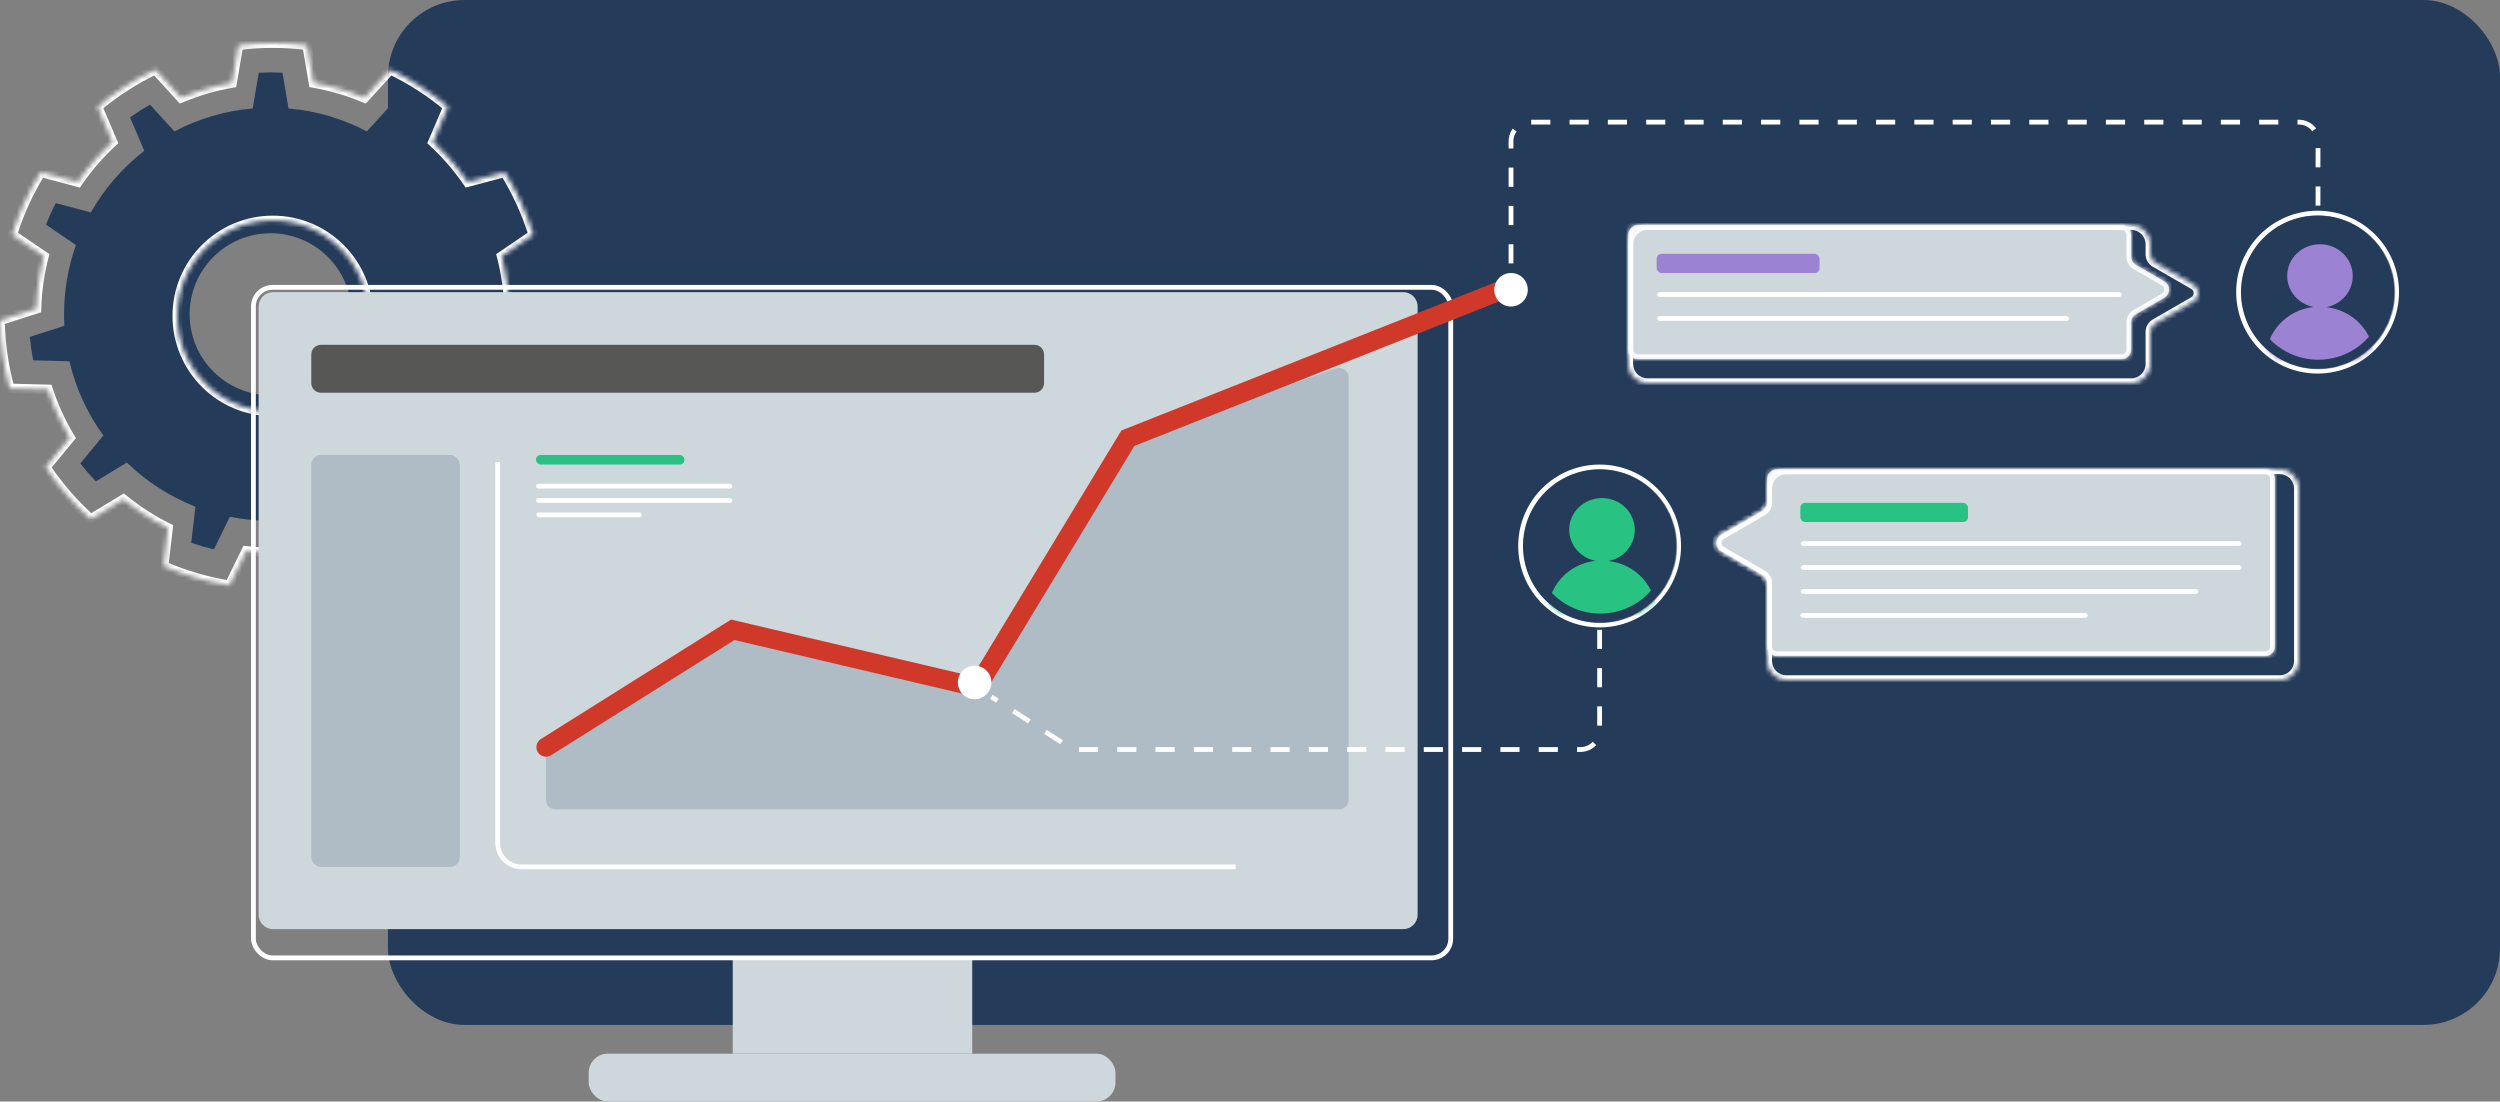 <svg width="522" height="230" viewBox="0 0 522 230" fill="none" xmlns="http://www.w3.org/2000/svg">
<rect x="0" y="0" width="522" height="230" fill="#808080" stroke="none"/>
<rect x="81" width="441" height="214" rx="16" fill="#253B5A"/>
<mask id="path-2-inside-1_4_132" fill="white">
<path fill-rule="evenodd" clip-rule="evenodd" d="M369 135C369 136.105 369.895 137 371 137L473 137C474.105 137 475 136.105 475 135L475 100C475 98.895 474.105 98 473 98L371 98C369.895 98 369 98.895 369 100L369 104.941C369 105.655 368.619 106.315 368 106.673L359.407 111.634C358.073 112.404 358.073 114.328 359.407 115.098L368 120.06C368.619 120.417 369 121.077 369 121.792L369 135Z"/>
</mask>
<path fill-rule="evenodd" clip-rule="evenodd" d="M369 135C369 136.105 369.895 137 371 137L473 137C474.105 137 475 136.105 475 135L475 100C475 98.895 474.105 98 473 98L371 98C369.895 98 369 98.895 369 100L369 104.941C369 105.655 368.619 106.315 368 106.673L359.407 111.634C358.073 112.404 358.073 114.328 359.407 115.098L368 120.06C368.619 120.417 369 121.077 369 121.792L369 135Z" fill="#CDD7DC"/>
<path d="M368 120.06L368.5 119.194L368 120.06ZM359.407 111.634L358.907 110.768L359.407 111.634ZM359.407 115.098L359.907 114.232L359.407 115.098ZM368 106.673L367.5 105.807L368 106.673ZM473 136L371 136L371 138L473 138L473 136ZM474 100L474 135L476 135L476 100L474 100ZM371 99L473 99L473 97L371 97L371 99ZM370 104.941L370 100L368 100L368 104.941L370 104.941ZM359.907 112.5L368.5 107.539L367.5 105.807L358.907 110.768L359.907 112.5ZM368.5 119.194L359.907 114.232L358.907 115.964L367.5 120.926L368.5 119.194ZM370 135L370 121.792L368 121.792L368 135L370 135ZM367.5 120.926C367.809 121.104 368 121.434 368 121.792L370 121.792C370 120.72 369.428 119.729 368.5 119.194L367.5 120.926ZM358.907 110.768C356.907 111.923 356.907 114.81 358.907 115.964L359.907 114.232C359.24 113.847 359.24 112.885 359.907 112.5L358.907 110.768ZM368 104.941C368 105.298 367.809 105.628 367.5 105.807L368.5 107.539C369.428 107.003 370 106.013 370 104.941L368 104.941ZM371 97C369.343 97 368 98.343 368 100L370 100C370 99.448 370.448 99 371 99L371 97ZM476 100C476 98.343 474.657 97 473 97L473 99C473.552 99 474 99.448 474 100L476 100ZM371 136C370.448 136 370 135.552 370 135L368 135C368 136.657 369.343 138 371 138L371 136ZM473 138C474.657 138 476 136.657 476 135L474 135C474 135.552 473.552 136 473 136L473 138Z" fill="white" mask="url(#path-2-inside-1_4_132)"/>
<path fill-rule="evenodd" clip-rule="evenodd" d="M31.313 21.844L36.417 27.44C41.374 24.826 46.903 23.149 52.766 22.646L54.035 15.179C54.853 15.14 55.678 15.12 56.506 15.12C57.335 15.12 58.159 15.14 58.978 15.179L60.246 22.646C66.109 23.149 71.638 24.826 76.595 27.44L81.7 21.844C83.13 22.669 84.517 23.562 85.854 24.519L82.883 31.489C87.402 34.988 91.208 39.364 94.044 44.362L101.367 42.412C102.122 43.87 102.808 45.368 103.422 46.904L97.154 51.162C98.761 55.68 99.635 60.545 99.635 65.615C99.635 66.425 99.613 67.229 99.569 68.028L106.783 70.347C106.629 72.002 106.395 73.634 106.086 75.239L98.513 75.432C97.191 81.11 94.748 86.357 91.43 90.928L96.242 96.777C95.224 98.074 94.142 99.32 93.004 100.511L86.529 96.579C82.448 100.536 77.588 103.694 72.202 105.799L73.089 113.325C71.541 113.862 69.96 114.327 68.349 114.714L65.026 107.903C62.272 108.455 59.423 108.744 56.506 108.744C53.59 108.744 50.74 108.455 47.986 107.903L44.663 114.714C43.052 114.327 41.471 113.862 39.924 113.325L40.811 105.799C35.424 103.694 30.564 100.536 26.484 96.579L20.009 100.511C18.87 99.32 17.789 98.074 16.77 96.776L21.583 90.928C18.264 86.357 15.821 81.11 14.499 75.432L6.927 75.239C6.617 73.634 6.383 72.002 6.229 70.347L13.443 68.028C13.399 67.229 13.377 66.425 13.377 65.615C13.377 60.545 14.252 55.68 15.858 51.162L9.591 46.904C10.204 45.368 10.89 43.87 11.645 42.412L18.969 44.362C21.805 39.364 25.61 34.988 30.129 31.489L27.158 24.519C28.496 23.562 29.882 22.669 31.313 21.844ZM56.506 82.528C65.847 82.528 73.419 74.956 73.419 65.615C73.419 56.274 65.847 48.702 56.506 48.702C47.165 48.702 39.593 56.274 39.593 65.615C39.593 74.956 47.165 82.528 56.506 82.528Z" fill="#253B5A"/>
<mask id="path-5-inside-2_4_132" fill="white">
<path fill-rule="evenodd" clip-rule="evenodd" d="M32.43 14.536L37.817 20.442C41.186 19.024 44.746 17.969 48.447 17.326L49.785 9.447C52.134 9.152 54.528 9 56.957 9C59.386 9 61.78 9.152 64.129 9.447L65.467 17.326C69.168 17.969 72.728 19.024 76.097 20.443L81.484 14.536C85.838 16.616 89.887 19.233 93.544 22.301L90.409 29.656C93.126 32.16 95.561 34.966 97.661 38.019L105.389 35.962C107.896 40.001 109.912 44.376 111.354 49.005L104.739 53.498C105.654 57.015 106.191 60.684 106.304 64.46L113.914 66.907C113.834 71.816 113.133 76.574 111.887 81.106L103.895 81.31C102.734 84.862 101.181 88.237 99.288 91.383L104.366 97.555C101.697 101.553 98.535 105.194 94.968 108.393L88.136 104.244C85.281 106.572 82.16 108.588 78.826 110.238L79.762 118.18C75.429 120.076 70.815 121.447 65.999 122.215L62.493 115.027C60.675 115.23 58.828 115.334 56.957 115.334C55.086 115.334 53.239 115.23 51.421 115.027L47.915 122.215C43.099 121.447 38.485 120.076 34.152 118.181L35.088 110.238C31.754 108.588 28.633 106.573 25.778 104.244L18.946 108.393C15.378 105.195 12.217 101.553 9.547 97.555L14.626 91.384C12.732 88.237 11.18 84.862 10.019 81.31L2.027 81.106C0.78 76.574 0.08 71.816 0 66.907L7.61 64.46C7.723 60.684 8.26 57.015 9.175 53.498L2.56 49.005C4.001 44.376 6.017 40.001 8.525 35.962L16.253 38.019C18.353 34.965 20.788 32.16 23.505 29.656L20.37 22.301C24.027 19.233 28.076 16.616 32.43 14.536ZM56.957 85.902C67.968 85.902 76.894 76.976 76.894 65.964C76.894 54.953 67.968 46.027 56.957 46.027C45.946 46.027 37.019 54.953 37.019 65.964C37.019 76.976 45.946 85.902 56.957 85.902Z"/>
</mask>
<path d="M37.817 20.442L37.078 21.116L37.554 21.638L38.205 21.364L37.817 20.442ZM32.43 14.536L33.169 13.862L32.669 13.314L31.999 13.634L32.43 14.536ZM48.447 17.326L48.618 18.311L49.314 18.19L49.433 17.493L48.447 17.326ZM49.785 9.447L49.66 8.455L48.923 8.547L48.799 9.28L49.785 9.447ZM64.129 9.447L65.115 9.28L64.991 8.548L64.254 8.455L64.129 9.447ZM65.467 17.326L64.481 17.494L64.6 18.19L65.296 18.311L65.467 17.326ZM76.097 20.443L75.709 21.364L76.36 21.638L76.836 21.116L76.097 20.443ZM81.484 14.536L81.915 13.634L81.246 13.314L80.745 13.862L81.484 14.536ZM93.544 22.301L94.464 22.693L94.755 22.012L94.187 21.535L93.544 22.301ZM90.409 29.656L89.489 29.264L89.212 29.913L89.731 30.391L90.409 29.656ZM97.661 38.019L96.837 38.586L97.237 39.167L97.918 38.985L97.661 38.019ZM105.389 35.962L106.239 35.435L105.848 34.805L105.132 34.996L105.389 35.962ZM111.354 49.005L111.916 49.832L112.529 49.416L112.309 48.708L111.354 49.005ZM104.739 53.498L104.177 52.671L103.593 53.068L103.771 53.75L104.739 53.498ZM106.304 64.46L105.304 64.49L105.325 65.196L105.997 65.412L106.304 64.46ZM113.914 66.907L114.914 66.923L114.926 66.182L114.22 65.955L113.914 66.907ZM111.887 81.106L111.912 82.106L112.654 82.087L112.851 81.372L111.887 81.106ZM103.895 81.31L103.869 80.31L103.163 80.328L102.944 80.999L103.895 81.31ZM99.288 91.383L98.431 90.868L98.067 91.473L98.516 92.019L99.288 91.383ZM104.366 97.555L105.198 98.11L105.61 97.493L105.139 96.92L104.366 97.555ZM94.968 108.393L94.449 109.247L95.083 109.632L95.636 109.137L94.968 108.393ZM88.136 104.244L88.655 103.389L88.052 103.022L87.504 103.469L88.136 104.244ZM78.826 110.238L78.382 109.342L77.75 109.654L77.833 110.355L78.826 110.238ZM79.762 118.18L80.163 119.097L80.842 118.8L80.755 118.063L79.762 118.18ZM65.999 122.215L65.101 122.654L65.425 123.319L66.157 123.203L65.999 122.215ZM62.493 115.027L63.391 114.588L63.082 113.955L62.382 114.033L62.493 115.027ZM51.421 115.027L51.532 114.033L50.832 113.955L50.523 114.588L51.421 115.027ZM47.915 122.215L47.757 123.203L48.489 123.319L48.813 122.654L47.915 122.215ZM34.152 118.181L33.159 118.063L33.072 118.8L33.751 119.097L34.152 118.181ZM35.088 110.238L36.081 110.355L36.164 109.655L35.532 109.342L35.088 110.238ZM25.778 104.244L26.41 103.469L25.862 103.023L25.259 103.389L25.778 104.244ZM18.946 108.393L18.278 109.137L18.831 109.633L19.465 109.247L18.946 108.393ZM9.547 97.555L8.775 96.92L8.303 97.493L8.716 98.111L9.547 97.555ZM14.626 91.384L15.398 92.019L15.847 91.474L15.483 90.868L14.626 91.384ZM10.019 81.31L10.97 80.999L10.75 80.328L10.045 80.31L10.019 81.31ZM2.027 81.106L1.063 81.372L1.259 82.087L2.001 82.106L2.027 81.106ZM0 66.907L-0.306 65.955L-1.012 66.182L-1 66.923L0 66.907ZM7.61 64.46L7.916 65.412L8.589 65.196L8.61 64.49L7.61 64.46ZM9.175 53.498L10.143 53.75L10.32 53.067L9.737 52.671L9.175 53.498ZM2.56 49.005L1.605 48.707L1.384 49.415L1.998 49.832L2.56 49.005ZM8.525 35.962L8.782 34.996L8.066 34.805L7.675 35.434L8.525 35.962ZM16.253 38.019L15.995 38.985L16.677 39.167L17.077 38.586L16.253 38.019ZM23.505 29.656L24.183 30.391L24.702 29.913L24.425 29.264L23.505 29.656ZM20.37 22.301L19.727 21.535L19.159 22.011L19.45 22.693L20.37 22.301ZM38.556 19.768L33.169 13.862L31.691 15.21L37.078 21.116L38.556 19.768ZM48.276 16.341C44.499 16.997 40.867 18.074 37.429 19.521L38.205 21.364C41.505 19.975 44.992 18.941 48.618 18.311L48.276 16.341ZM48.799 9.28L47.461 17.159L49.433 17.493L50.771 9.615L48.799 9.28ZM56.957 8C54.486 8 52.051 8.155 49.66 8.455L49.91 10.439C52.218 10.149 54.569 10 56.957 10V8ZM64.254 8.455C61.863 8.155 59.428 8 56.957 8V10C59.344 10 61.696 10.149 64.004 10.439L64.254 8.455ZM66.453 17.159L65.115 9.28L63.143 9.615L64.481 17.494L66.453 17.159ZM76.485 19.521C73.047 18.074 69.415 16.997 65.639 16.341L65.296 18.311C68.922 18.941 72.409 19.975 75.709 21.364L76.485 19.521ZM80.745 13.862L75.358 19.769L76.836 21.116L82.223 15.21L80.745 13.862ZM94.187 21.535C90.466 18.414 86.346 15.751 81.915 13.634L81.053 15.438C85.33 17.482 89.308 20.053 92.901 23.067L94.187 21.535ZM91.329 30.048L94.464 22.693L92.624 21.909L89.489 29.264L91.329 30.048ZM98.485 37.452C96.342 34.337 93.858 31.476 91.087 28.921L89.731 30.391C92.393 32.845 94.779 35.594 96.837 38.586L98.485 37.452ZM105.132 34.996L97.404 37.053L97.918 38.985L105.646 36.928L105.132 34.996ZM112.309 48.708C110.842 43.997 108.79 39.544 106.239 35.435L104.54 36.489C107.003 40.457 108.983 44.756 110.399 49.302L112.309 48.708ZM105.301 54.326L111.916 49.832L110.792 48.178L104.177 52.671L105.301 54.326ZM107.303 64.43C107.188 60.579 106.64 56.835 105.706 53.247L103.771 53.75C104.667 57.195 105.193 60.79 105.304 64.49L107.303 64.43ZM114.22 65.955L106.61 63.508L105.997 65.412L113.608 67.859L114.22 65.955ZM112.851 81.372C114.12 76.759 114.833 71.917 114.914 66.923L112.914 66.891C112.836 71.715 112.147 76.389 110.923 80.841L112.851 81.372ZM103.92 82.31L111.912 82.106L111.861 80.107L103.869 80.31L103.92 82.31ZM100.145 91.899C102.077 88.689 103.661 85.245 104.845 81.621L102.944 80.999C101.807 84.479 100.286 87.785 98.431 90.868L100.145 91.899ZM105.139 96.92L100.06 90.748L98.516 92.019L103.594 98.19L105.139 96.92ZM95.636 109.137C99.265 105.883 102.482 102.178 105.198 98.11L103.535 97C100.912 100.928 97.806 104.506 94.301 107.648L95.636 109.137ZM87.617 105.099L94.449 109.247L95.487 107.538L88.655 103.389L87.617 105.099ZM79.27 111.134C82.671 109.451 85.855 107.394 88.768 105.019L87.504 103.469C84.706 105.751 81.649 107.725 78.382 109.342L79.27 111.134ZM80.755 118.063L79.819 110.121L77.833 110.355L78.769 118.297L80.755 118.063ZM66.157 123.203C71.057 122.421 75.753 121.025 80.163 119.097L79.362 117.264C75.105 119.126 70.573 120.473 65.842 121.228L66.157 123.203ZM61.594 115.465L65.101 122.654L66.898 121.777L63.391 114.588L61.594 115.465ZM56.957 116.334C58.865 116.334 60.749 116.227 62.604 116.021L62.382 114.033C60.601 114.232 58.791 114.334 56.957 114.334V116.334ZM51.31 116.021C53.164 116.227 55.048 116.334 56.957 116.334V114.334C55.123 114.334 53.313 114.232 51.532 114.033L51.31 116.021ZM48.813 122.654L52.32 115.465L50.523 114.588L47.016 121.777L48.813 122.654ZM33.751 119.097C38.161 121.025 42.857 122.421 47.757 123.203L48.072 121.228C43.342 120.473 38.809 119.126 34.553 117.264L33.751 119.097ZM34.095 110.121L33.159 118.063L35.145 118.298L36.081 110.355L34.095 110.121ZM25.146 105.019C28.059 107.395 31.243 109.451 34.645 111.134L35.532 109.342C32.265 107.725 29.207 105.751 26.41 103.469L25.146 105.019ZM19.465 109.247L26.297 105.099L25.259 103.389L18.427 107.538L19.465 109.247ZM8.716 98.111C11.432 102.179 14.649 105.884 18.278 109.137L19.613 107.648C16.108 104.506 13.002 100.928 10.379 97L8.716 98.111ZM13.854 90.748L8.775 96.92L10.319 98.191L15.398 92.019L13.854 90.748ZM9.069 81.621C10.253 85.245 11.837 88.689 13.769 91.899L15.483 90.868C13.627 87.785 12.107 84.479 10.97 80.999L9.069 81.621ZM2.001 82.106L9.994 82.31L10.045 80.31L2.052 80.107L2.001 82.106ZM-1 66.923C-0.919 71.917 -0.206 76.759 1.063 81.372L2.991 80.841C1.767 76.389 1.078 71.715 1 66.891L-1 66.923ZM7.304 63.508L-0.306 65.955L0.306 67.859L7.916 65.412L7.304 63.508ZM8.207 53.246C7.274 56.835 6.726 60.579 6.611 64.43L8.61 64.49C8.72 60.79 9.247 57.195 10.143 53.75L8.207 53.246ZM1.998 49.832L8.613 54.325L9.737 52.671L3.122 48.178L1.998 49.832ZM7.675 35.434C5.124 39.544 3.072 43.997 1.605 48.707L3.514 49.302C4.93 44.755 6.911 40.457 9.374 36.489L7.675 35.434ZM16.51 37.053L8.782 34.996L8.267 36.928L15.995 38.985L16.51 37.053ZM22.827 28.921C20.056 31.475 17.572 34.337 15.429 37.452L17.077 38.586C19.135 35.594 21.521 32.845 24.183 30.391L22.827 28.921ZM19.45 22.693L22.585 30.048L24.425 29.264L21.29 21.909L19.45 22.693ZM31.999 13.634C27.568 15.751 23.448 18.413 19.727 21.535L21.013 23.067C24.606 20.053 28.584 17.482 32.861 15.438L31.999 13.634ZM75.894 65.964C75.894 76.423 67.416 84.902 56.957 84.902V86.902C68.52 86.902 77.894 77.528 77.894 65.964H75.894ZM56.957 47.027C67.416 47.027 75.894 55.505 75.894 65.964H77.894C77.894 54.401 68.52 45.027 56.957 45.027V47.027ZM38.019 65.964C38.019 55.505 46.498 47.027 56.957 47.027V45.027C45.393 45.027 36.019 54.401 36.019 65.964H38.019ZM56.957 84.902C46.498 84.902 38.019 76.423 38.019 65.964H36.019C36.019 77.528 45.393 86.902 56.957 86.902V84.902Z" fill="white" mask="url(#path-5-inside-2_4_132)"/>
<mask id="path-7-inside-3_4_132" fill="white">
<path fill-rule="evenodd" clip-rule="evenodd" d="M445 49C445 47.895 444.105 47 443 47H342C340.895 47 340 47.895 340 49V73C340 74.105 340.895 75 342 75H443C444.105 75 445 74.105 445 73V67.322C445 66.607 445.381 65.947 446 65.59L451.901 62.183C453.235 61.413 453.235 59.489 451.901 58.719L446 55.312C445.381 54.954 445 54.294 445 53.579V49Z"/>
</mask>
<path fill-rule="evenodd" clip-rule="evenodd" d="M445 49C445 47.895 444.105 47 443 47H342C340.895 47 340 47.895 340 49V73C340 74.105 340.895 75 342 75H443C444.105 75 445 74.105 445 73V67.322C445 66.607 445.381 65.947 446 65.59L451.901 62.183C453.235 61.413 453.235 59.489 451.901 58.719L446 55.312C445.381 54.954 445 54.294 445 53.579V49Z" fill="#CDD7DC"/>
<path d="M446 55.312L446.5 54.446L446 55.312ZM451.901 62.183L451.401 61.317L451.901 62.183ZM451.901 58.719L451.401 59.585L451.901 58.719ZM446 65.59L446.5 66.456L446 65.59ZM342 48H443V46H342V48ZM341 73V49H339V73H341ZM443 74H342V76H443V74ZM444 67.322V73H446V67.322H444ZM451.401 61.317L445.5 64.724L446.5 66.456L452.401 63.049L451.401 61.317ZM445.5 56.178L451.401 59.585L452.401 57.853L446.5 54.446L445.5 56.178ZM444 49V53.579H446V49H444ZM446.5 54.446C446.191 54.267 446 53.937 446 53.579H444C444 54.651 444.572 55.642 445.5 56.178L446.5 54.446ZM452.401 63.049C454.401 61.894 454.401 59.007 452.401 57.853L451.401 59.585C452.068 59.97 452.068 60.932 451.401 61.317L452.401 63.049ZM446 67.322C446 66.965 446.191 66.635 446.5 66.456L445.5 64.724C444.572 65.26 444 66.25 444 67.322H446ZM443 76C444.657 76 446 74.657 446 73H444C444 73.552 443.552 74 443 74V76ZM339 73C339 74.657 340.343 76 342 76V74C341.448 74 341 73.552 341 73H339ZM443 48C443.552 48 444 48.448 444 49H446C446 47.343 444.657 46 443 46V48ZM342 46C340.343 46 339 47.343 339 49H341C341 48.448 341.448 48 342 48V46Z" fill="white" mask="url(#path-7-inside-3_4_132)"/>
<mask id="path-9-inside-4_4_132" fill="white">
<path fill-rule="evenodd" clip-rule="evenodd" d="M344 47C341.791 47 340 48.791 340 51V76C340 78.209 341.791 80 344 80H445C447.209 80 449 78.209 449 76V69.303C449 68.589 449.381 67.928 450 67.571L458.04 62.929C459.373 62.16 459.373 60.235 458.04 59.465L450 54.823C449.381 54.466 449 53.806 449 53.091V51C449 48.791 447.209 47 445 47H344Z"/>
</mask>
<path d="M450 54.823L450.5 53.957L450 54.823ZM458.04 62.929L458.54 63.795L458.04 62.929ZM458.04 59.465L458.54 58.599L458.04 59.465ZM450 67.571L450.5 68.437L450 67.571ZM341 51C341 49.343 342.343 48 344 48V46C341.239 46 339 48.239 339 51H341ZM341 76V51H339V76H341ZM344 79C342.343 79 341 77.657 341 76H339C339 78.761 341.239 81 344 81V79ZM445 79H344V81H445V79ZM448 76C448 77.657 446.657 79 445 79V81C447.761 81 450 78.761 450 76H448ZM448 69.303V76H450V69.303H448ZM457.54 62.063L449.5 66.705L450.5 68.437L458.54 63.795L457.54 62.063ZM449.5 55.689L457.54 60.331L458.54 58.599L450.5 53.957L449.5 55.689ZM448 51V53.091H450V51H448ZM445 48C446.657 48 448 49.343 448 51H450C450 48.239 447.761 46 445 46V48ZM344 48H445V46H344V48ZM450.5 53.957C450.191 53.779 450 53.449 450 53.091H448C448 54.163 448.572 55.153 449.5 55.689L450.5 53.957ZM458.54 63.795C460.54 62.641 460.54 59.754 458.54 58.599L457.54 60.331C458.207 60.716 458.207 61.678 457.54 62.063L458.54 63.795ZM450 69.303C450 68.946 450.191 68.616 450.5 68.437L449.5 66.705C448.572 67.241 448 68.231 448 69.303H450Z" fill="white" mask="url(#path-9-inside-4_4_132)"/>
<mask id="path-11-inside-5_4_132" fill="white">
<path fill-rule="evenodd" clip-rule="evenodd" d="M476 142C478.209 142 480 140.209 480 138L480 102C480 99.791 478.209 98 476 98L373 98C370.791 98 369 99.791 369 102L369 104.941C369 105.655 368.619 106.315 368 106.673L359.407 111.634C358.073 112.404 358.073 114.328 359.407 115.098L368 120.06C368.619 120.417 369 121.077 369 121.792L369 138C369 140.209 370.791 142 373 142L476 142Z"/>
</mask>
<path d="M480 138L481 138L480 138ZM480 102L479 102L480 102ZM369 102L368 102L369 102ZM368 120.06L367.5 120.926L368 120.06ZM359.407 111.634L359.907 112.5L359.407 111.634ZM359.407 115.098L359.907 114.232L359.407 115.098ZM369 104.941L370 104.941L369 104.941ZM368 106.673L368.5 107.539L368 106.673ZM479 138C479 139.657 477.657 141 476 141L476 143C478.761 143 481 140.761 481 138L479 138ZM479 102L479 138L481 138L481 102L479 102ZM476 99C477.657 99 479 100.343 479 102L481 102C481 99.239 478.761 97 476 97L476 99ZM373 99L476 99L476 97L373 97L373 99ZM370 102C370 100.343 371.343 99 373 99L373 97C370.239 97 368 99.239 368 102L370 102ZM370 104.941L370 102L368 102L368 104.941L370 104.941ZM359.907 112.5L368.5 107.539L367.5 105.807L358.907 110.768L359.907 112.5ZM368.5 119.194L359.907 114.232L358.907 115.964L367.5 120.926L368.5 119.194ZM370 138L370 121.792L368 121.792L368 138L370 138ZM373 141C371.343 141 370 139.657 370 138L368 138C368 140.761 370.239 143 373 143L373 141ZM476 141L373 141L373 143L476 143L476 141ZM367.5 120.926C367.809 121.104 368 121.434 368 121.792L370 121.792C370 120.72 369.428 119.729 368.5 119.194L367.5 120.926ZM358.907 110.768C356.907 111.923 356.907 114.81 358.907 115.964L359.907 114.232C359.24 113.847 359.24 112.885 359.907 112.5L358.907 110.768ZM368 104.941C368 105.298 367.809 105.628 367.5 105.807L368.5 107.539C369.428 107.003 370 106.012 370 104.941L368 104.941Z" fill="white" mask="url(#path-11-inside-5_4_132)"/>
<circle cx="483.914" cy="61" r="16.5" fill="#253B5A" stroke="white"/>
<mask id="mask0_4_132" style="mask-type:alpha" maskUnits="userSpaceOnUse" x="468" y="45" width="33" height="33">
<circle cx="484.056" cy="61.056" r="16.056" fill="#142C4D"/>
</mask>
<g mask="url(#mask0_4_132)">
<path d="M485.777 64.138C488.881 63.519 491.254 60.865 491.254 57.636C491.254 53.964 488.196 51 484.408 51C480.621 51 477.563 53.964 477.563 57.591C477.563 60.776 479.891 63.475 483.039 64.094C477.381 64.758 473 69.358 473 75.507H495.817C495.817 69.358 491.436 64.802 485.777 64.138Z" fill="#9B82D2"/>
<circle cx="484.056" cy="61.056" r="15.056" stroke="#253B5A" stroke-width="2"/>
</g>
<circle cx="334" cy="114" r="16.5" fill="#253B5A" stroke="white"/>
<mask id="mask1_4_132" style="mask-type:alpha" maskUnits="userSpaceOnUse" x="318" y="98" width="33" height="33">
<circle cx="334.143" cy="114.056" r="16.056" fill="#142C4D"/>
</mask>
<g mask="url(#mask1_4_132)">
<path d="M335.864 117.138C338.967 116.519 341.34 113.865 341.34 110.635C341.34 106.964 338.282 104 334.495 104C330.707 104 327.65 106.964 327.65 110.591C327.65 113.776 329.977 116.475 333.126 117.094C327.467 117.758 323.086 122.358 323.086 128.507H345.903C345.903 122.358 341.522 117.802 335.864 117.138Z" fill="#28C382"/>
<circle cx="334.143" cy="114.056" r="15.056" stroke="#253B5A" stroke-width="2"/>
</g>
<rect x="345.914" y="53" width="34" height="4" rx="1" fill="#9B82D2"/>
<rect x="346" y="61" width="97" height="1" rx="0.5" fill="white"/>
<rect x="346" y="66" width="86" height="1" rx="0.5" fill="white"/>
<rect x="375.914" y="105" width="35" height="4" rx="1" fill="#28C382"/>
<rect x="376" y="113" width="92" height="1" rx="0.5" fill="white"/>
<rect x="376" y="118" width="92" height="1" rx="0.5" fill="white"/>
<rect x="376" y="123" width="83" height="1" rx="0.5" fill="white"/>
<rect x="375.914" y="128" width="60" height="1" rx="0.5" fill="white"/>
<rect x="153" y="200" width="50" height="20" fill="#CDD7DC"/>
<rect x="52.914" y="60" width="250" height="140" rx="4" stroke="white"/>
<path d="M54 64C54 62.343 55.343 61 57 61H293C294.657 61 296 62.343 296 64V191C296 192.657 294.657 194 293 194H57C55.343 194 54 192.657 54 191V64Z" fill="#CDD7DC"/>
<rect x="122.914" y="220" width="110" height="10" rx="4" fill="#CDD7DC"/>
<path d="M152.397 132.771L114.934 156.377C114.353 156.743 114 157.382 114 158.069V167C114 168.105 114.895 169 116 169H279.586C280.691 169 281.586 168.105 281.586 167V78.819C281.586 77.441 280.226 76.476 278.926 76.931L236.286 91.855C235.847 92.008 235.476 92.31 235.235 92.708L204.754 143.145C204.305 143.889 203.427 144.257 202.581 144.057L153.924 132.517C153.402 132.394 152.851 132.485 152.397 132.771Z" fill="#AFBBC5"/>
<path d="M114 156L153 131.5L204 143.5L235.5 91.5L315 60" stroke="#D0392A" stroke-width="4" stroke-linecap="round"/>
<circle cx="203.5" cy="142.5" r="3.5" fill="white"/>
<circle cx="315.5" cy="60.5" r="3.5" fill="white"/>
<path d="M65 74C65 72.895 65.895 72 67 72H216C217.105 72 218 72.895 218 74V80C218 81.105 217.105 82 216 82H67C65.895 82 65 81.105 65 80V74Z" fill="#575756"/>
<rect x="65" y="95" width="31" height="86" rx="2" fill="#AFBBC5"/>
<rect x="111.914" y="95" width="31" height="2" rx="1" fill="#28C382"/>
<rect x="111.914" y="101" width="41" height="1" rx="0.5" fill="white"/>
<rect x="111.914" y="104" width="41" height="1" rx="0.5" fill="white"/>
<rect x="112" y="107" width="22" height="1" rx="0.5" fill="white"/>
<path d="M103.914 96.5V176C103.914 178.761 106.152 181 108.914 181H258" stroke="white"/>
<path d="M334 131.5V152.5C334 154.709 332.209 156.5 330 156.5H225.181C224.41 156.5 223.656 156.277 223.008 155.858L207 145.5" stroke="white" stroke-dasharray="4 4"/>
<path d="M315.5 55V29.5C315.5 27.291 317.291 25.5 319.5 25.5H480C482.209 25.5 484 27.291 484 29.5V44.5" stroke="white" stroke-dasharray="4 4"/>
</svg>
